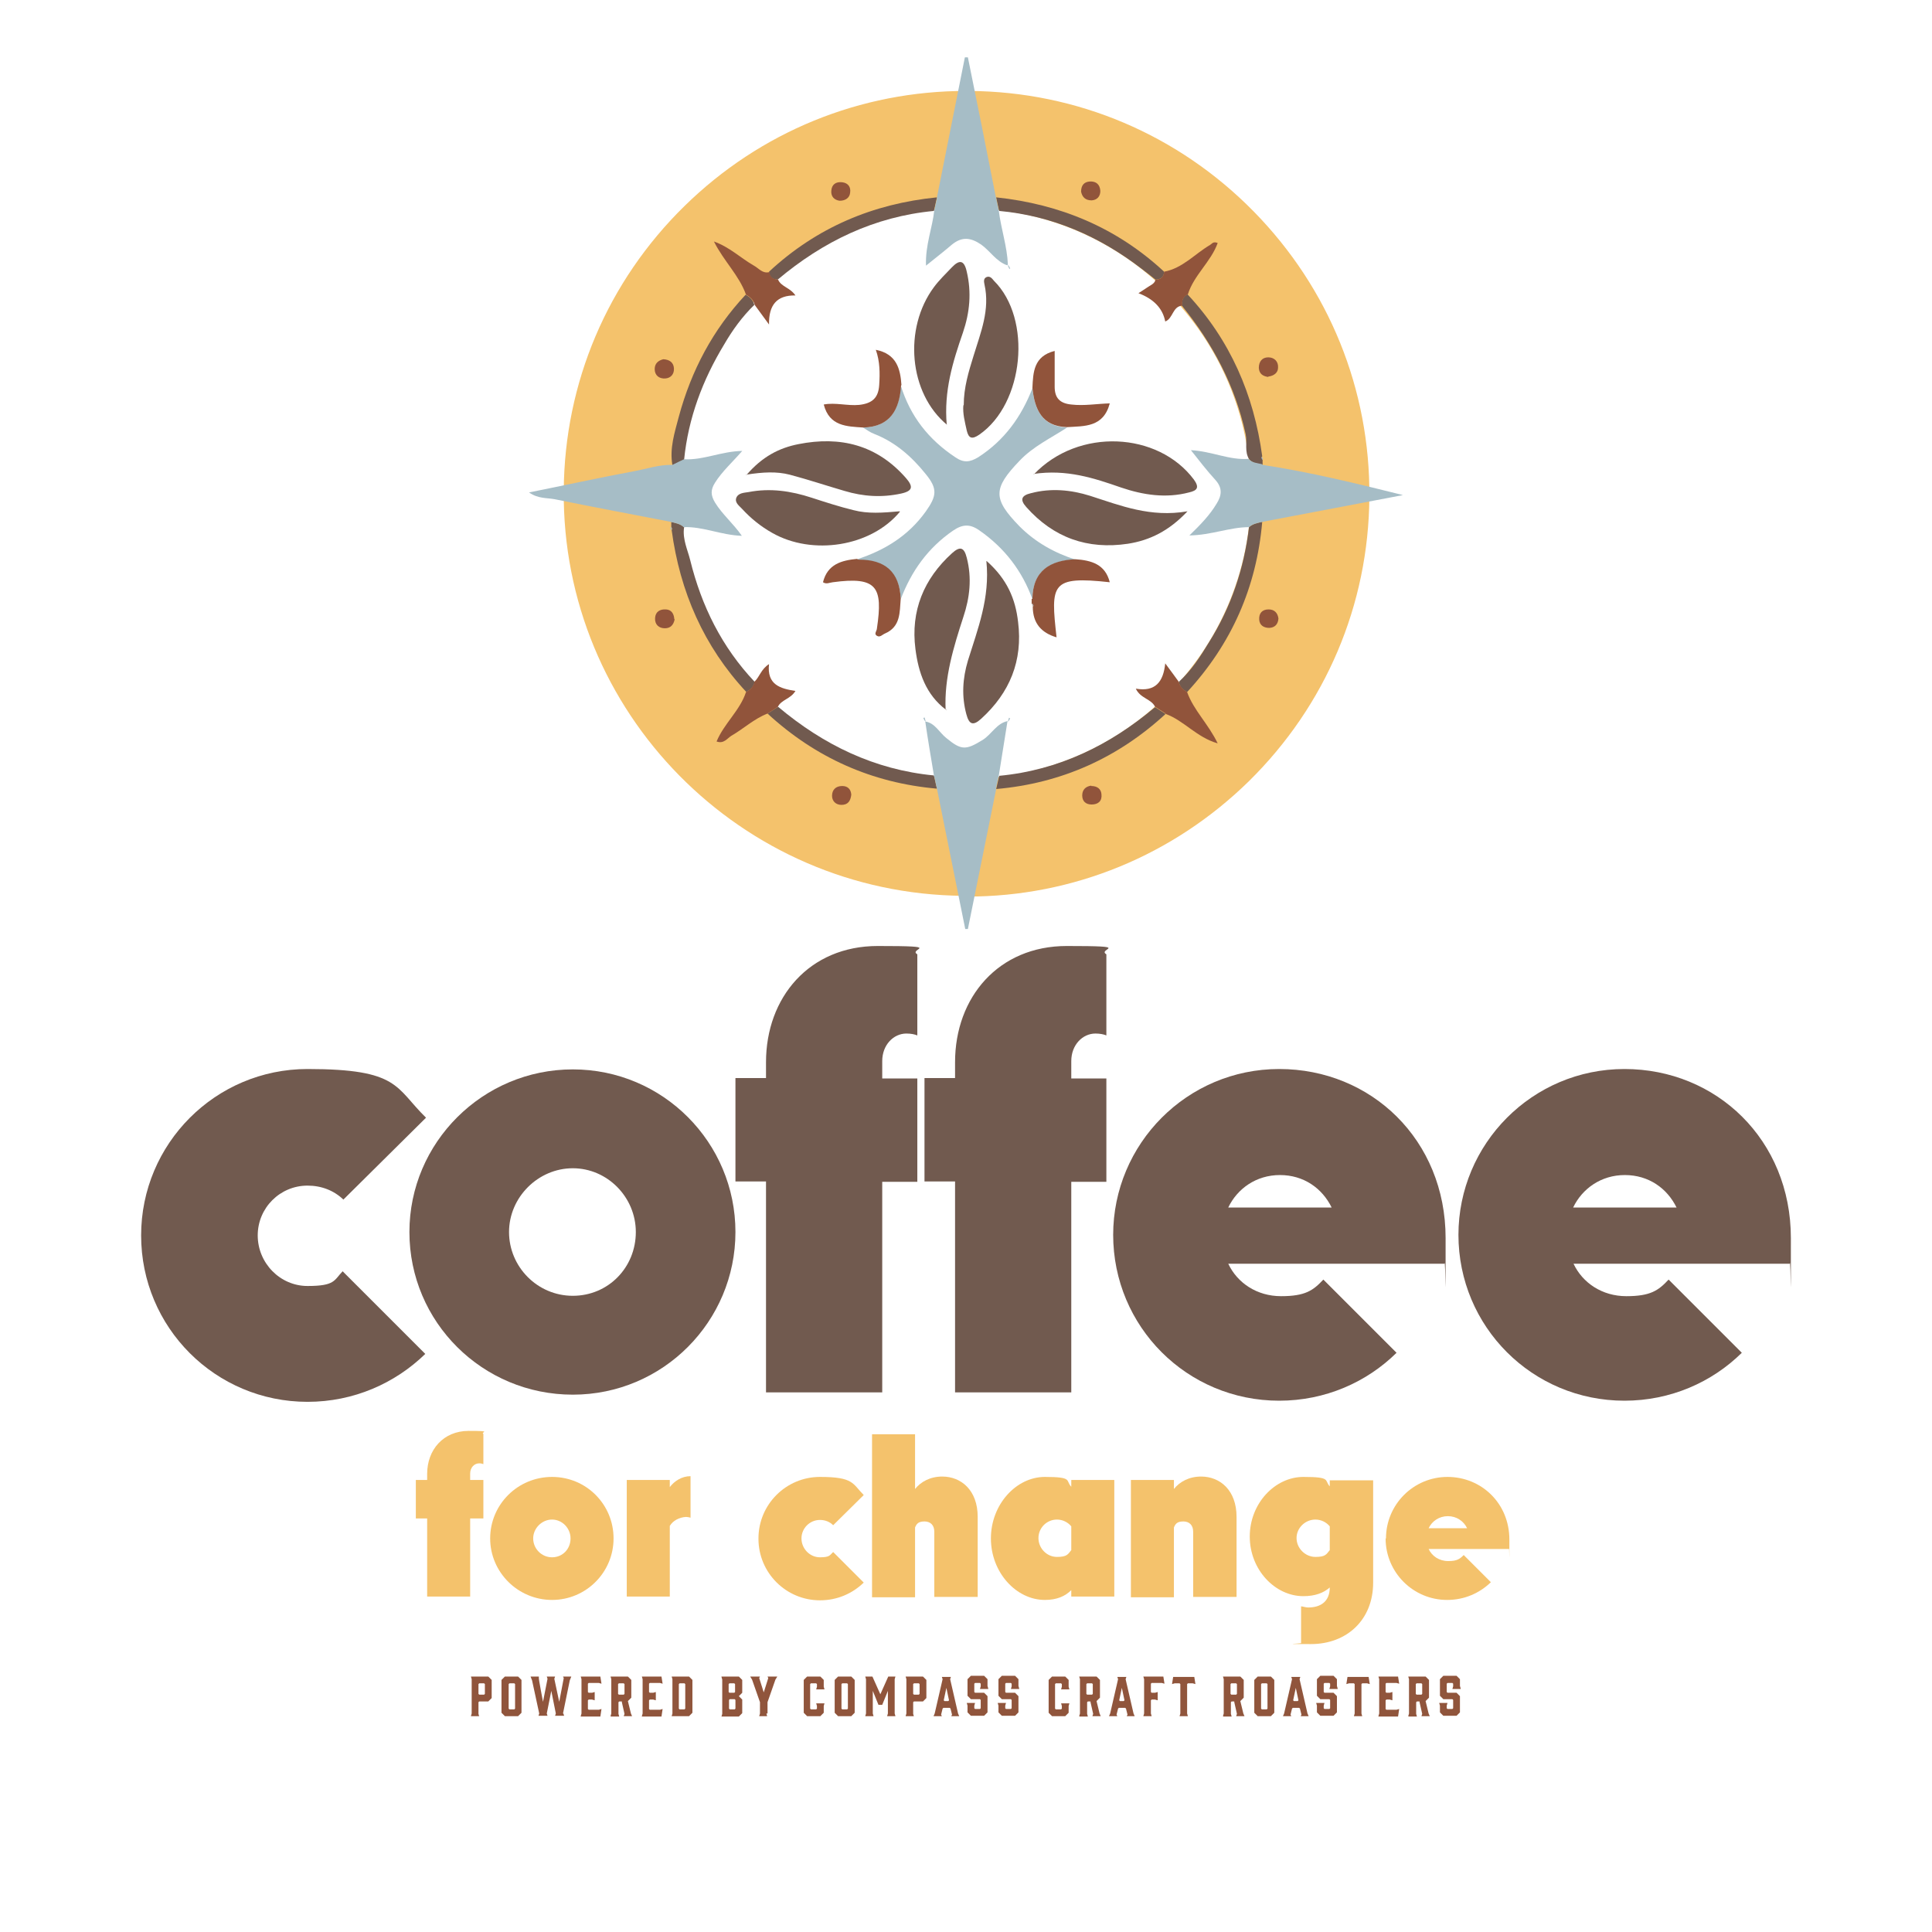 <svg xmlns="http://www.w3.org/2000/svg" id="uuid-6e96c97d-c323-4add-8097-44421eb7396a" viewBox="0 0 512 512"><defs><style>.uuid-d4d84f03-c97c-4c95-a36c-72a6443e7814{fill:#f4c26c;}.uuid-d4d84f03-c97c-4c95-a36c-72a6443e7814,.uuid-03e85f0a-cd5f-437b-ac6d-23f2844d998e,.uuid-54d24fb2-16df-44ea-9bf6-3b8c3fabc88a,.uuid-45974451-28a0-4228-8118-5e7d68a8f47f,.uuid-cb7e57c0-8e99-4d30-94be-ea5b250d8045{stroke-width:0px;}.uuid-03e85f0a-cd5f-437b-ac6d-23f2844d998e{fill:#90553c;}.uuid-54d24fb2-16df-44ea-9bf6-3b8c3fabc88a{fill:#a6bdc6;}.uuid-45974451-28a0-4228-8118-5e7d68a8f47f{fill:#91543b;}.uuid-cb7e57c0-8e99-4d30-94be-ea5b250d8045{fill:#715a4f;}</style></defs><path class="uuid-cb7e57c0-8e99-4d30-94be-ea5b250d8045" d="M108.5,326.5c0-23.7,19.4-43.1,43.3-43.1s43.1,19.4,43.1,43.1-19.2,43.1-43.1,43.1-43.3-19.2-43.3-43.1ZM168.5,326.5c0-9.2-7.5-16.9-16.7-16.9s-16.9,7.7-16.9,16.9,7.5,16.9,16.9,16.9,16.7-7.5,16.7-16.9Z"></path><path class="uuid-cb7e57c0-8e99-4d30-94be-ea5b250d8045" d="M203,368.9v-55.8h-8.1v-27.4h8.1v-4.2c0-17.2,11.5-30.8,29.6-30.8s7.9.7,10.5,2.2v21.5c-.7-.3-1.7-.5-2.9-.5-3.4,0-6.4,3-6.4,7.3v4.6h9.3v27.4h-9.3v55.8h-30.8Z"></path><path class="uuid-cb7e57c0-8e99-4d30-94be-ea5b250d8045" d="M253.1,368.9v-55.8h-8.1v-27.4h8.1v-4.2c0-17.2,11.5-30.8,29.6-30.8s7.9.7,10.5,2.2v21.5c-.7-.3-1.7-.5-2.9-.5-3.4,0-6.4,3-6.4,7.3v4.6h9.3v27.4h-9.3v55.8h-30.8Z"></path><path class="uuid-cb7e57c0-8e99-4d30-94be-ea5b250d8045" d="M295,327.3c0-24.2,19.6-44,44-44s44.1,18.8,44.1,44.8,0,4.4-.3,6.8h-57.3c2.4,5.1,7.6,8.6,14,8.6s8.5-1.5,11.2-4.4l19.4,19.4c-7.9,7.8-18.9,12.7-31.1,12.7-24.4,0-44-19.6-44-44ZM352.9,320c-2.5-5.1-7.4-8.6-13.7-8.6s-11.3,3.6-13.7,8.6h27.4Z"></path><path class="uuid-cb7e57c0-8e99-4d30-94be-ea5b250d8045" d="M386.5,327.3c0-24.2,19.6-44,44-44s44.1,18.8,44.1,44.8,0,4.4-.3,6.8h-57.3c2.4,5.1,7.6,8.6,14,8.6s8.5-1.5,11.2-4.4l19.4,19.4c-7.9,7.8-18.9,12.7-31.1,12.7-24.4,0-44-19.6-44-44ZM444.3,320c-2.5-5.1-7.4-8.6-13.7-8.6s-11.3,3.6-13.7,8.6h27.4Z"></path><path class="uuid-cb7e57c0-8e99-4d30-94be-ea5b250d8045" d="M37.4,327.4c0-24.3,19.7-44.1,44.1-44.1s23.2,4.9,31.4,12.9l-21.9,21.7c-2.5-2.4-5.8-3.7-9.5-3.7-7.3,0-13.2,5.9-13.2,13.2s5.9,13.4,13.2,13.4,7-1.5,9.3-3.9l21.9,21.9c-8,7.8-19,12.7-31.2,12.7-24.4,0-44.1-19.7-44.1-44.1Z"></path><path class="uuid-d4d84f03-c97c-4c95-a36c-72a6443e7814" d="M113.2,423.1v-20.7h-3v-10.2h3v-1.6c0-6.4,4.3-11.4,11-11.4s3,.3,3.9.8v8c-.3-.1-.6-.2-1.1-.2-1.3,0-2.4,1.1-2.4,2.7v1.7h3.5v10.2h-3.5v20.7h-11.4Z"></path><path class="uuid-d4d84f03-c97c-4c95-a36c-72a6443e7814" d="M129.9,407.7c0-9,7.3-16.3,16.4-16.3s16.3,7.3,16.3,16.3-7.3,16.3-16.3,16.3-16.4-7.3-16.4-16.3ZM151.2,407.7c0-2.7-2.2-5-4.9-5s-5,2.3-5,5,2.2,5,5,5,4.9-2.2,4.9-5Z"></path><path class="uuid-d4d84f03-c97c-4c95-a36c-72a6443e7814" d="M166.1,423.1v-30.9h11.4v1.9c1.2-1.6,3.2-2.9,5.5-2.9v11c-.4-.1-.8-.2-1.2-.2-1.8.1-3.5,1-4.3,2.4v18.7h-11.4Z"></path><path class="uuid-d4d84f03-c97c-4c95-a36c-72a6443e7814" d="M201,407.7c0-9,7.3-16.3,16.3-16.3s8.6,1.8,11.6,4.8l-8.1,8c-.9-.9-2.1-1.4-3.5-1.4-2.7,0-4.9,2.2-4.9,4.9s2.2,5,4.9,5,2.6-.6,3.5-1.4l8.1,8.1c-3,2.9-7,4.7-11.6,4.7-9,0-16.3-7.3-16.3-16.3Z"></path><path class="uuid-d4d84f03-c97c-4c95-a36c-72a6443e7814" d="M231.1,423.1v-43h11.4v14.5c1.5-1.9,4-3.3,7.2-3.3,5,0,9.4,3.6,9.4,10.7v21.2h-11.5v-17.3c0-1.7-1-2.7-2.6-2.7s-2.1.6-2.5,1.6v18.5h-11.4Z"></path><path class="uuid-d4d84f03-c97c-4c95-a36c-72a6443e7814" d="M262.6,407.7c0-9,6.7-16.3,14.3-16.3s5.4,1,7,2.6v-1.8h11.4v30.9h-11.4v-1.7c-1.6,1.6-3.8,2.6-7,2.6-7.6,0-14.3-7.3-14.3-16.3ZM283.9,410.8v-6.3c-.9-1.1-2.3-1.8-3.8-1.8-2.7,0-4.9,2.2-4.9,4.9s2.2,5,4.9,5,2.9-.7,3.8-1.8Z"></path><path class="uuid-d4d84f03-c97c-4c95-a36c-72a6443e7814" d="M299.7,423.1v-30.9h11.4v2.4c1.5-1.9,4-3.3,7.2-3.3,5,0,9.4,3.6,9.4,10.7v21.2h-11.5v-17.3c0-1.7-1-2.7-2.6-2.7s-2.1.6-2.5,1.6v18.5h-11.4Z"></path><path class="uuid-d4d84f03-c97c-4c95-a36c-72a6443e7814" d="M344.8,435.4v-9.7c.4,0,1.2.3,1.9.3,3.3,0,5.7-1.6,5.7-5.3h0c-1.6,1.4-3.8,2.3-7,2.3-7.5,0-14.2-7-14.2-15.8s6.7-15.8,14.2-15.8,5.5.9,7,2.5v-1.6h11.5v27.1c0,9.9-7,16.3-16.5,16.3s-2-.1-2.6-.3ZM352.4,410.8v-6.3c-.9-1.1-2.3-1.8-3.8-1.8-2.7,0-5,2.2-5,4.9s2.3,5,5,5,2.9-.7,3.8-1.8Z"></path><path class="uuid-d4d84f03-c97c-4c95-a36c-72a6443e7814" d="M367.3,407.7c0-9,7.3-16.3,16.3-16.3s16.4,7,16.4,16.6,0,1.6-.1,2.5h-21.3c.9,1.9,2.8,3.2,5.2,3.2s3.1-.6,4.1-1.6l7.2,7.2c-3,2.9-7,4.7-11.6,4.7-9,0-16.3-7.3-16.3-16.3ZM388.8,405c-.9-1.9-2.8-3.2-5.1-3.2s-4.2,1.3-5.1,3.2h10.2Z"></path><path class="uuid-03e85f0a-cd5f-437b-ac6d-23f2844d998e" d="M127,454.8h-2.2l.2-.7v-9.1l-.2-.7h4.6l.9.9v4.8l-.9.9h-2.4l-.2.2v3.1l.2.7ZM127,449.1h1.3l.2-.2v-2.6l-.2-.2h-1.3l-.2.2v2.6l.2.2Z"></path><path class="uuid-03e85f0a-cd5f-437b-ac6d-23f2844d998e" d="M138.2,445.2v8.7l-.9.9h-3.5l-.9-.9v-8.7l.9-.9h3.5l.9.9ZM136.3,446.1h-1.3l-.2.2v6.5l.2.2h1.3l.2-.2v-6.5l-.2-.2Z"></path><path class="uuid-03e85f0a-cd5f-437b-ac6d-23f2844d998e" d="M149.3,454.1l.2.6h-2.4l.2-.6-1.2-6-1.2,6,.2.6h-2.4l.2-.6-1.9-8.8-.4-1h2.2v.4c-.1,0,1.1,6.3,1.1,6.3l1.2-6.1-.2-.6h2.2l-.2.6,1.3,6.1,1.2-6.3-.2-.4h2.2l-.4,1-1.8,8.8Z"></path><path class="uuid-03e85f0a-cd5f-437b-ac6d-23f2844d998e" d="M153.9,454.8l.2-.7v-9.1l-.2-.7h5.2l.3,1.9-.7-.2h-2.7l-.2.2v2.2l.2.2h.9l.7-.2v2.2l-.7-.2h-.9l-.2.2v2.3l.2.2h2.7l.7-.2-.3,2h-5.2Z"></path><path class="uuid-03e85f0a-cd5f-437b-ac6d-23f2844d998e" d="M161.8,454.8l.2-.7v-9.1l-.2-.7h4.6l.9.9v4.7l-.9.9.8,3.3.3.7h-2.2l.2-.6-.7-3.1v-.2h-.7l-.2.2v3.1l.2.7h-2.2ZM165.3,449.1l.2-.2v-2.6l-.2-.2h-1.3l-.2.2v2.6l.2.2h1.3Z"></path><path class="uuid-03e85f0a-cd5f-437b-ac6d-23f2844d998e" d="M170.1,454.8l.2-.7v-9.1l-.2-.7h5.2l.3,1.9-.7-.2h-2.7l-.2.2v2.2l.2.2h.9l.7-.2v2.2l-.7-.2h-.9l-.2.2v2.3l.2.2h2.7l.7-.2-.3,2h-5.2Z"></path><path class="uuid-03e85f0a-cd5f-437b-ac6d-23f2844d998e" d="M178,444.3h4.6l.9.9v8.7l-.9.9h-4.6l.2-.7v-9.1l-.2-.7ZM179.9,452.8l.2.2h1.3l.2-.2v-6.5l-.2-.2h-1.3l-.2.2v6.5Z"></path><path class="uuid-03e85f0a-cd5f-437b-ac6d-23f2844d998e" d="M191.2,444.3h4.6l.9.9v3.4l-.9.9.9.9v3.6l-.9.9h-4.6l.2-.7v-9.1l-.2-.7ZM193.1,448.4l.2.2h1.3l.2-.2v-2.1l-.2-.2h-1.3l-.2.2v2.1ZM194.7,450.3h-1.3l-.2.2v2.3l.2.2h1.3l.2-.2v-2.3l-.2-.2Z"></path><path class="uuid-03e85f0a-cd5f-437b-ac6d-23f2844d998e" d="M203.1,454.1l.2.7h-2.1l.2-.7v-3l-2.1-6-.5-.8h2.6l-.2.4,1.2,3.8,1.2-3.8-.2-.4h2.6l-.5.8-2.1,6v3Z"></path><path class="uuid-03e85f0a-cd5f-437b-ac6d-23f2844d998e" d="M213,453.9v-8.7l.9-.9h3.5l.9.9v1.8l.2.7h-2.2l.2-.7v-.7l-.2-.2h-1.4l-.2.2v6.5l.2.2h1.4l.2-.2v-.7l-.2-.7h2.2l-.2.7v1.8l-.9.9h-3.5l-.9-.9Z"></path><path class="uuid-03e85f0a-cd5f-437b-ac6d-23f2844d998e" d="M226.5,445.2v8.7l-.9.9h-3.5l-.9-.9v-8.7l.9-.9h3.5l.9.9ZM224.5,446.1h-1.3l-.2.2v6.5l.2.2h1.3l.2-.2v-6.5l-.2-.2Z"></path><path class="uuid-03e85f0a-cd5f-437b-ac6d-23f2844d998e" d="M233.9,451.8h-1.1l-1.5-3.7v6l.2.7h-2.2l.2-.7v-9.1l-.2-.7h1.9l2.1,4.7,2.1-4.7h1.9l-.2.7v9.1l.2.7h-2.2l.2-.7v-6l-1.5,3.7Z"></path><path class="uuid-03e85f0a-cd5f-437b-ac6d-23f2844d998e" d="M242.2,454.8h-2.2l.2-.7v-9.1l-.2-.7h4.6l.9.9v4.8l-.9.9h-2.4l-.2.2v3.1l.2.7ZM242.2,449.1h1.3l.2-.2v-2.6l-.2-.2h-1.3l-.2.2v2.6l.2.2Z"></path><path class="uuid-03e85f0a-cd5f-437b-ac6d-23f2844d998e" d="M254.3,454.8h-2.2l.2-.4-.4-1.6-.2-.2h-1.7l-.2.2-.4,1.6.2.4h-2.2l.3-.7,2.1-9.1-.2-.6h2.4l-.2.6,2.1,9.1.3.7ZM250.3,450.8h1l.2-.2-.7-3.3-.7,3.3.2.2Z"></path><path class="uuid-03e85f0a-cd5f-437b-ac6d-23f2844d998e" d="M261.9,447.6h-2.2l.2-.7v-.7l-.2-.2h-1.3l-.2.2v2.2l.2.2h2.4l.9.9v4.3l-.9.9h-3.5l-.9-.9v-1.8l-.2-.7h2.2l-.2.7v.7l.2.2h1.3l.2-.2v-2.2l-.2-.2h-2.4l-.9-.9v-4.4l.9-.9h3.5l.9.9v1.8l.2.7Z"></path><path class="uuid-03e85f0a-cd5f-437b-ac6d-23f2844d998e" d="M270.1,447.6h-2.2l.2-.7v-.7l-.2-.2h-1.3l-.2.2v2.2l.2.2h2.4l.9.9v4.3l-.9.9h-3.5l-.9-.9v-1.8l-.2-.7h2.2l-.2.7v.7l.2.2h1.3l.2-.2v-2.2l-.2-.2h-2.4l-.9-.9v-4.4l.9-.9h3.5l.9.9v1.8l.2.7Z"></path><path class="uuid-03e85f0a-cd5f-437b-ac6d-23f2844d998e" d="M277.9,453.9v-8.7l.9-.9h3.5l.9.9v1.8l.2.7h-2.2l.2-.7v-.7l-.2-.2h-1.4l-.2.2v6.5l.2.2h1.4l.2-.2v-.7l-.2-.7h2.2l-.2.7v1.8l-.9.9h-3.5l-.9-.9Z"></path><path class="uuid-03e85f0a-cd5f-437b-ac6d-23f2844d998e" d="M286,454.8l.2-.7v-9.1l-.2-.7h4.6l.9.9v4.7l-.9.9.8,3.3.3.7h-2.2l.2-.6-.7-3.1v-.2h-.7l-.2.2v3.1l.2.7h-2.2ZM289.4,449.1l.2-.2v-2.6l-.2-.2h-1.3l-.2.2v2.6l.2.2h1.3Z"></path><path class="uuid-03e85f0a-cd5f-437b-ac6d-23f2844d998e" d="M300.8,454.8h-2.2l.2-.4-.4-1.6-.2-.2h-1.7l-.2.2-.4,1.6.2.4h-2.2l.3-.7,2.1-9.1-.2-.6h2.4l-.2.6,2.1,9.1.3.7ZM296.8,450.8h1l.2-.2-.7-3.3-.7,3.3.2.2Z"></path><path class="uuid-03e85f0a-cd5f-437b-ac6d-23f2844d998e" d="M303.1,444.3h5.2l.3,1.9-.7-.2h-2.7l-.2.2v2.2l.2.2h.9l.7-.2v2.2l-.7-.2h-.9l-.2.2v3.5l.2.7h-2.2l.2-.7v-9.1l-.2-.7Z"></path><path class="uuid-03e85f0a-cd5f-437b-ac6d-23f2844d998e" d="M316.8,446.3l-.7-.2h-1.3l-.2.2v7.8l.2.7h-2.2l.2-.7v-7.8l-.2-.2h-1.3l-.7.2.3-1.9h5.6l.3,1.9Z"></path><path class="uuid-03e85f0a-cd5f-437b-ac6d-23f2844d998e" d="M324.1,454.8l.2-.7v-9.1l-.2-.7h4.6l.9.9v4.7l-.9.9.8,3.3.3.7h-2.2l.2-.6-.7-3.1v-.2h-.7l-.2.2v3.1l.2.7h-2.2ZM327.6,449.1l.2-.2v-2.6l-.2-.2h-1.3l-.2.2v2.6l.2.2h1.3Z"></path><path class="uuid-03e85f0a-cd5f-437b-ac6d-23f2844d998e" d="M337.7,445.2v8.7l-.9.9h-3.5l-.9-.9v-8.7l.9-.9h3.5l.9.9ZM335.7,446.1h-1.3l-.2.2v6.5l.2.2h1.3l.2-.2v-6.5l-.2-.2Z"></path><path class="uuid-03e85f0a-cd5f-437b-ac6d-23f2844d998e" d="M346.9,454.8h-2.2l.2-.4-.4-1.6-.2-.2h-1.7l-.2.2-.4,1.6.2.4h-2.2l.3-.7,2.1-9.1-.2-.6h2.4l-.2.6,2.1,9.1.3.7ZM342.9,450.8h1l.2-.2-.7-3.3-.7,3.3.2.2Z"></path><path class="uuid-03e85f0a-cd5f-437b-ac6d-23f2844d998e" d="M354.5,447.6h-2.2l.2-.7v-.7l-.2-.2h-1.3l-.2.2v2.2l.2.2h2.4l.9.9v4.3l-.9.9h-3.5l-.9-.9v-1.8l-.2-.7h2.2l-.2.7v.7l.2.2h1.3l.2-.2v-2.2l-.2-.2h-2.4l-.9-.9v-4.4l.9-.9h3.5l.9.9v1.8l.2.7Z"></path><path class="uuid-03e85f0a-cd5f-437b-ac6d-23f2844d998e" d="M363,446.3l-.7-.2h-1.3l-.2.2v7.8l.2.7h-2.2l.2-.7v-7.8l-.2-.2h-1.3l-.7.2.3-1.9h5.6l.3,1.9Z"></path><path class="uuid-03e85f0a-cd5f-437b-ac6d-23f2844d998e" d="M365.3,454.8l.2-.7v-9.1l-.2-.7h5.2l.3,1.9-.7-.2h-2.7l-.2.2v2.2l.2.2h.9l.7-.2v2.2l-.7-.2h-.9l-.2.2v2.3l.2.2h2.7l.7-.2-.3,2h-5.2Z"></path><path class="uuid-03e85f0a-cd5f-437b-ac6d-23f2844d998e" d="M373.2,454.8l.2-.7v-9.1l-.2-.7h4.6l.9.9v4.7l-.9.9.8,3.3.3.7h-2.2l.2-.6-.7-3.1v-.2h-.7l-.2.2v3.1l.2.7h-2.2ZM376.7,449.1l.2-.2v-2.6l-.2-.2h-1.3l-.2.2v2.6l.2.2h1.3Z"></path><path class="uuid-03e85f0a-cd5f-437b-ac6d-23f2844d998e" d="M387.1,447.6h-2.2l.2-.7v-.7l-.2-.2h-1.3l-.2.2v2.2l.2.2h2.4l.9.9v4.3l-.9.9h-3.5l-.9-.9v-1.8l-.2-.7h2.2l-.2.7v.7l.2.2h1.3l.2-.2v-2.2l-.2-.2h-2.4l-.9-.9v-4.4l.9-.9h3.5l.9.9v1.8l.2.7Z"></path><path class="uuid-d4d84f03-c97c-4c95-a36c-72a6443e7814" d="M256.2,237.4c-.4,0-.7,0-1,0h0c-58.8-.5-106.3-48.6-105.8-107.4.2-28.6,11.6-55.4,32-75.4,20.1-19.7,46.6-30.5,74.6-30.5s.6,0,.9,0c28.6.2,55.4,11.6,75.4,32,19.9,20.3,30.8,47.1,30.6,75.6-.2,28.6-11.6,55.3-31.9,75.3-20.1,19.7-46.6,30.6-74.6,30.6ZM256.2,55.1c-20.2,0-39.2,7.8-53.6,22-14.4,14.2-22.3,33.1-22.3,53.3,0,20.3,7.8,39.4,22.1,53.8,14.3,14.3,33.3,22.2,53.5,22.2h0c41.6,0,75.5-33.9,75.6-75.5,0-41.6-33.7-75.6-75.2-75.7,0,0-.1,0-.2,0Z"></path><path class="uuid-cb7e57c0-8e99-4d30-94be-ea5b250d8045" d="M331,139.7c1-.9,2.2-1.1,3.5-1.4-1.5,17.3-8.1,32.3-19.9,45.1-1.1-.6-2-1.4-2.2-2.7,3.3-3,5.7-6.7,8-10.5,5.9-9.4,9.3-19.6,10.6-30.5Z"></path><path class="uuid-cb7e57c0-8e99-4d30-94be-ea5b250d8045" d="M177.8,138.3c1.2.3,2.5.5,3.5,1.4-.5,3.1.9,5.9,1.6,8.7,3,12.2,8.4,23.1,17.1,32.3-.2,1.3-1.2,2.1-2.2,2.7-11.3-12.1-17.6-26.6-19.8-42.9,0-.1.1-.2.1-.3,0-.2-.1-.4-.2-.6,0-.4,0-.9,0-1.3Z"></path><path class="uuid-cb7e57c0-8e99-4d30-94be-ea5b250d8045" d="M334.6,123.2c-1.2-.3-2.6-.4-3.5-1.4-1.4-2.1-.5-4.5-1-6.8-2.8-12.8-8.7-23.9-16.9-34,0-1.3.2-2.4,1.5-3,11.3,12.1,17.6,26.6,19.8,42.9,0,0-.1.2-.1.3,0,.2.1.4.2.6,0,.4,0,.9,0,1.3Z"></path><path class="uuid-cb7e57c0-8e99-4d30-94be-ea5b250d8045" d="M247.5,205.5c.3,1.2.5,2.4.8,3.5-17.2-1.5-32.2-8.2-44.9-19.9.9-.6,1.9-1.2,2.8-1.8,12,10.1,25.6,16.7,41.3,18.2Z"></path><path class="uuid-cb7e57c0-8e99-4d30-94be-ea5b250d8045" d="M181.3,121.8c-1,.5-2,1-3.1,1.5-.8-4.5.6-8.7,1.7-12.9,3.3-12.2,9-23,17.7-32.3,1.1.6,2,1.4,2.3,2.7-3.2,3.1-5.8,6.7-8,10.5-5.7,9.4-9.5,19.5-10.6,30.5Z"></path><path class="uuid-cb7e57c0-8e99-4d30-94be-ea5b250d8045" d="M264,209.1c.3-1.2.5-2.3.8-3.5,15.8-1.5,29.3-8.1,41.3-18.2.9.6,1.9,1.2,2.8,1.8-12.7,11.7-27.7,18.4-44.9,19.9Z"></path><path class="uuid-cb7e57c0-8e99-4d30-94be-ea5b250d8045" d="M248.3,52.3c-.3,1.2-.5,2.4-.8,3.6-15.8,1.5-29.4,8.1-41.4,18.2-1.4,0-2.2-.7-2.3-2.1,12.6-11.7,27.5-18,44.5-19.7Z"></path><path class="uuid-cb7e57c0-8e99-4d30-94be-ea5b250d8045" d="M264.8,56c-.3-1.2-.5-2.4-.8-3.7,16.9,1.8,31.9,8,44.5,19.7,0,1.4-.9,2.1-2.3,2.1-1.2-1-2.4-1.9-3.7-2.9-11.2-8.6-23.6-14-37.7-15.3Z"></path><path class="uuid-54d24fb2-16df-44ea-9bf6-3b8c3fabc88a" d="M334.5,121.9c0-.2-.2-.4-.2-.6,0,0,0-.2.1-.3,0,.2.2.4.3.6,0,0-.1.2-.2.3Z"></path><path class="uuid-54d24fb2-16df-44ea-9bf6-3b8c3fabc88a" d="M177.8,139.6c0,.2.2.4.2.6,0,0,0,.2-.1.3-.1-.2-.2-.4-.3-.6,0,0,.1-.2.2-.3Z"></path><path class="uuid-54d24fb2-16df-44ea-9bf6-3b8c3fabc88a" d="M334.6,123.2c12.5,1.9,24.8,4.9,37.2,8-12.4,2.4-24.8,4.7-37.3,7.1-1.2.3-2.5.5-3.5,1.4-5.1,0-9.9,2.1-15.8,2.2,3-2.9,5.4-5.4,7.2-8.4,1.4-2.2,1.6-4.2-.3-6.3-2.2-2.4-4.2-5-6.5-7.9,5.6.3,10.2,2.7,15.3,2.3.9,1.1,2.3,1.1,3.5,1.4Z"></path><path class="uuid-54d24fb2-16df-44ea-9bf6-3b8c3fabc88a" d="M248.3,52.3c2.5-12.4,4.9-24.7,7.4-37.1h.8c2.5,12.3,5,24.7,7.4,37,.3,1.2.5,2.4.8,3.7.6,4.8,2.2,9.4,2.4,14.2l-.2.2c-2.9-1-4.5-3.8-6.9-5.5-2.8-1.9-5.1-2.1-7.7,0-2.1,1.8-4.3,3.5-6.9,5.6-.2-5.5,1.7-10,2.2-14.7.3-1.2.5-2.4.8-3.6Z"></path><path class="uuid-54d24fb2-16df-44ea-9bf6-3b8c3fabc88a" d="M177.8,138.3c-10.3-2-20.5-3.9-30.8-6-2.1-.4-4.4-.1-6.8-1.8,9.5-1.9,18.6-3.9,27.7-5.6,3.4-.6,6.7-1.8,10.3-1.7,1-.5,2-1,3.1-1.5,5.1.3,9.8-2.1,15.4-2.2-2.7,3.1-5.3,5.4-7.2,8.4-1.2,1.9-1.2,3.3,0,5.3,1.9,3.1,4.8,5.5,7.1,8.8-5.6-.2-10.3-2.5-15.4-2.3-1-.9-2.2-1.1-3.5-1.4Z"></path><path class="uuid-54d24fb2-16df-44ea-9bf6-3b8c3fabc88a" d="M264,209.1c-2.5,12.4-5,24.7-7.5,37.1-.2,0-.5,0-.7,0-2.5-12.4-5-24.8-7.5-37.2-.3-1.2-.5-2.4-.8-3.5-.8-4.8-1.6-9.5-2.3-14.3h0c2.6.4,3.7,2.9,5.6,4.4,4,3.3,5.2,3.2,9.6.5,2.4-1.5,3.7-4.4,6.6-5h0c-.8,4.8-1.5,9.6-2.3,14.4-.3,1.2-.5,2.3-.8,3.5Z"></path><path class="uuid-54d24fb2-16df-44ea-9bf6-3b8c3fabc88a" d="M227.2,148.2c7.3-2.4,13.5-6.2,18.1-12.6,3-4.2,3.2-6.1,0-10-3.7-4.6-8-8.4-13.6-10.6-1.1-.4-2-1.1-3-1.7,7.3-.2,9.7-4.8,10-11.2,2.5,8.2,7.4,14.4,14.5,19.1,2.2,1.5,3.8,1.3,6,0,7-4.5,11.5-10.8,14.4-18.3.6,5.6,2.5,10.1,9.2,10.4-4.3,2.8-9,5-12.6,8.8-7.1,7.4-7.1,10.1,0,17.4,4.2,4.2,9.2,7,14.8,8.8-6.7.3-11.3,2.9-11.4,10.5-2.7-7.5-7.4-13.6-14-18.2-2.5-1.8-4.5-1.7-7,0-6.7,4.6-11.1,10.8-13.9,18.2-.3-7.1-4.3-10.3-11.1-10.4-.1,0-.2,0-.4-.1Z"></path><path class="uuid-cb7e57c0-8e99-4d30-94be-ea5b250d8045" d="M251,112.6c-10.2-8.4-11.6-25.6-3.5-36.5,1.4-1.9,3.1-3.5,4.7-5.2,2-2.1,3.3-2.1,4,1.1,1.3,5.5.8,10.8-1,16.1-2.7,7.8-5.1,15.5-4.3,24.5Z"></path><path class="uuid-cb7e57c0-8e99-4d30-94be-ea5b250d8045" d="M255.4,107.4c0-4.7,1.3-8.9,2.6-13.1,1.9-6.2,4.4-12.2,2.9-18.9-.1-.6-.4-1.6.6-2,.9-.3,1.4.4,1.9,1,10.2,10.1,8,32.6-3.9,40.8-1.9,1.3-2.8,1-3.3-1.1-.5-2.3-1.1-4.5-.9-6.7Z"></path><path class="uuid-cb7e57c0-8e99-4d30-94be-ea5b250d8045" d="M314.7,135.5c-4.9,5.2-10,7.7-15.8,8.6-10.7,1.6-19.7-1.6-26.9-9.7-1.8-2-1.3-3.1,1.2-3.7,5.3-1.4,10.6-.9,15.7.7,8.1,2.6,16,5.8,25.8,4.1Z"></path><path class="uuid-cb7e57c0-8e99-4d30-94be-ea5b250d8045" d="M238.5,135.6c-7.7,9.3-23.2,11.7-33.9,5.6-3-1.7-5.6-3.8-7.9-6.3-.7-.8-2-1.6-1.6-2.9.5-1.4,2.1-1.4,3.3-1.6,5.7-1.1,11.2-.3,16.7,1.5,3.7,1.2,7.4,2.4,11.1,3.3,3.8,1,7.7.7,12.2.3Z"></path><path class="uuid-cb7e57c0-8e99-4d30-94be-ea5b250d8045" d="M197.8,125.9c4.2-4.9,8.7-7.2,13.8-8.2,11.1-2.2,20.8.2,28.5,9,1.9,2.2,1.9,3.4-1.3,4.1-5.1,1.1-10,.8-15-.7-4.8-1.4-9.6-3-14.5-4.3-3.5-.9-7.1-.7-11.6,0Z"></path><path class="uuid-cb7e57c0-8e99-4d30-94be-ea5b250d8045" d="M274,125.7c11.8-12.4,32.9-11.3,42.4,1.4,1.5,2.1.9,2.9-1.3,3.4-6.1,1.6-12.1.7-18-1.3-7.2-2.5-14.4-4.9-23.2-3.6Z"></path><path class="uuid-cb7e57c0-8e99-4d30-94be-ea5b250d8045" d="M250.7,188.1c-5.3-4-7.3-9.8-8.1-16.1-1.3-10.1,2.2-18.6,9.7-25.4,2.1-1.9,3.2-1.6,3.9,1.2,1.4,5.4.8,10.6-.9,15.7-2.6,8-5.1,16.1-4.7,24.6h0Z"></path><path class="uuid-cb7e57c0-8e99-4d30-94be-ea5b250d8045" d="M261.5,148.7c5.4,4.8,7.6,10,8.3,16.1,1.3,10.3-2.2,18.8-9.8,25.7-2.2,2-3.2,1.4-3.9-1.2-1.3-4.8-1-9.5.4-14.2,2.6-8.4,5.9-16.6,4.9-26.4Z"></path><path class="uuid-45974451-28a0-4228-8118-5e7d68a8f47f" d="M306.2,74.1c1.4,0,2.2-.7,2.3-2.1,4.9-.9,8.1-4.7,12.2-7.1.5-.3.8-1,2-.5-1.8,5-6.3,8.5-7.9,13.6-1.3.6-1.6,1.7-1.5,3-2.6.2-2.4,3.4-4.5,4.2q-1-5.2-7.1-7.5c.9-.6,1.6-1,2.3-1.5.8-.6,1.9-.9,2.2-2Z"></path><path class="uuid-45974451-28a0-4228-8118-5e7d68a8f47f" d="M203.9,72c.1,1.4.9,2,2.3,2.1.8,1.9,3.2,2.1,4.6,4.2-4.9-.1-7.1,2.5-7,7.7-1.7-2.3-2.7-3.7-3.8-5.2-.3-1.3-1.2-2.1-2.3-2.7-1.8-5.1-5.9-8.9-8.5-14.1,4.2,1.5,7.1,4.4,10.6,6.4,1.3.7,2.3,2.2,4.1,1.7Z"></path><path class="uuid-45974451-28a0-4228-8118-5e7d68a8f47f" d="M308.9,189.1c-.9-.6-1.9-1.2-2.8-1.8-1-2.1-3.9-2.2-5.1-4.8,5.2.9,7.3-1.8,7.8-6.7,1.5,2,2.5,3.4,3.6,4.9.3,1.3,1.2,2.1,2.2,2.7,1.7,4.8,5.6,8.4,8.1,13.6-5.6-1.6-9-6.1-13.8-7.8Z"></path><path class="uuid-45974451-28a0-4228-8118-5e7d68a8f47f" d="M206.2,187.3c-.9.6-1.9,1.2-2.8,1.8-3.6,1.4-6.3,4-9.6,5.9-1.1.7-2,2.2-3.9,1.5,2-4.8,6.2-8.2,7.8-13.1,1.1-.6,2-1.4,2.2-2.7,1.4-1.3,1.8-3.4,3.9-4.7-.6,5.4,2.9,6.5,7,7.1-1.3,2.2-3.8,2.3-4.7,4.3Z"></path><path class="uuid-45974451-28a0-4228-8118-5e7d68a8f47f" d="M178.8,164.1c-.3,1.5-1.1,2.4-2.6,2.4-1.6,0-2.7-1-2.6-2.7.1-1.7,1.3-2.4,2.9-2.3,1.5.1,2.1,1.2,2.2,2.6Z"></path><path class="uuid-45974451-28a0-4228-8118-5e7d68a8f47f" d="M336.1,99.9c-1.4-.2-2.4-.8-2.5-2.4,0-1.7.9-2.8,2.5-2.8,1.6,0,2.7,1.1,2.6,2.7,0,1.4-1.1,2.2-2.6,2.4Z"></path><path class="uuid-45974451-28a0-4228-8118-5e7d68a8f47f" d="M225.6,210.6c-.2,1.7-.9,2.7-2.6,2.7-1.5,0-2.5-1-2.5-2.4,0-1.6,1-2.6,2.7-2.6,1.5,0,2.3.9,2.4,2.3Z"></path><path class="uuid-45974451-28a0-4228-8118-5e7d68a8f47f" d="M338.8,163.9c-.1,1.5-.9,2.4-2.4,2.5-1.5,0-2.6-.7-2.7-2.2-.1-1.7.8-2.7,2.5-2.7,1.5,0,2.4.9,2.6,2.4Z"></path><path class="uuid-45974451-28a0-4228-8118-5e7d68a8f47f" d="M175.8,95.2c1.7.1,2.7.9,2.8,2.4.1,1.5-.8,2.6-2.3,2.7-1.6.1-2.8-.8-2.8-2.5,0-1.5,1-2.3,2.3-2.6Z"></path><path class="uuid-45974451-28a0-4228-8118-5e7d68a8f47f" d="M289.2,208.3c1.6,0,2.6.8,2.7,2.2.2,1.8-.9,2.7-2.6,2.7-1.6,0-2.5-.9-2.5-2.4,0-1.5.9-2.4,2.4-2.6Z"></path><path class="uuid-45974451-28a0-4228-8118-5e7d68a8f47f" d="M286.5,50.8c0-1.8.9-2.6,2.3-2.7,1.7-.1,2.7.8,2.8,2.5,0,1.4-.8,2.4-2.3,2.5-1.7,0-2.5-.9-2.8-2.3Z"></path><path class="uuid-45974451-28a0-4228-8118-5e7d68a8f47f" d="M222.5,53.2c-1.4-.2-2.3-1.1-2.2-2.6.1-1.7,1.2-2.5,2.9-2.3,1.6.2,2.3,1.3,2.1,2.7-.1,1.4-1.2,2.2-2.8,2.2Z"></path><path class="uuid-45974451-28a0-4228-8118-5e7d68a8f47f" d="M238.8,102.1c-.4,6.4-2.8,11-10,11.2-4.4-.3-9-.3-10.5-6.1,3.1-.6,6.2.4,9.4.1,3.5-.4,5.1-1.9,5.3-5.3.2-3.1.2-6.2-.9-9.3,5.5,1.1,6.5,5,6.8,9.4Z"></path><path class="uuid-45974451-28a0-4228-8118-5e7d68a8f47f" d="M282.8,113.2c-6.7-.2-8.6-4.7-9.2-10.4.2-4.1.3-8.4,5.9-9.8,0,3.2,0,6.4,0,9.5,0,3,1.4,4.4,4.4,4.7,3.4.4,6.7-.2,10.2-.3-1.7,6.4-6.7,6-11.4,6.3Z"></path><path class="uuid-45974451-28a0-4228-8118-5e7d68a8f47f" d="M273.6,158.7c.1-7.5,4.7-10.2,11.4-10.5,4.2.3,7.9,1.3,9.1,6.1-15.6-1.7-15.7.4-14.1,14.6-4.1-1.2-6.3-3.8-6.3-8.1,0-.1.1-.2,0-.3,0-.2-.2-.4-.3-.6,0-.4,0-.8,0-1.2Z"></path><path class="uuid-45974451-28a0-4228-8118-5e7d68a8f47f" d="M227.2,148.2c.1,0,.2.1.4.1,6.9,0,10.8,3.2,11.1,10.4-.3,3.6,0,7.4-4.2,9.2-.7.3-1.3,1.1-2.1.6-.9-.5,0-1.3,0-2,1.6-10.9.1-13.8-11.7-12.2-.9.1-1.7.6-2.6,0,1.2-4.8,4.9-5.8,9.1-6.2Z"></path><path class="uuid-54d24fb2-16df-44ea-9bf6-3b8c3fabc88a" d="M245.2,191.2c-.2-.3-.4-.6-.5-.9,0,0,.2-.1.3-.2.1.3.2.7.3,1,0,0,0,0,0,0Z"></path><path class="uuid-54d24fb2-16df-44ea-9bf6-3b8c3fabc88a" d="M267.1,191.2c.1-.3.2-.7.3-1,0,0,.3.2.3.2-.2.3-.3.6-.5.8,0,0,0,0,0,0Z"></path><path class="uuid-54d24fb2-16df-44ea-9bf6-3b8c3fabc88a" d="M267.2,70.2c.2.3.3.6.5.9,0,0-.2.2-.2.2-.1-.3-.3-.6-.4-.9,0,0,.2-.2.2-.2Z"></path><path class="uuid-cb7e57c0-8e99-4d30-94be-ea5b250d8045" d="M250.7,188.1c0,0,.2,0,.3,0,0,0-.1,0-.2-.1h0Z"></path><path class="uuid-54d24fb2-16df-44ea-9bf6-3b8c3fabc88a" d="M273.6,159.8c0,.2.2.4.3.6,0,0,0,.2,0,.3-.1-.2-.3-.4-.3-.6,0,0,0-.2.1-.3Z"></path></svg>